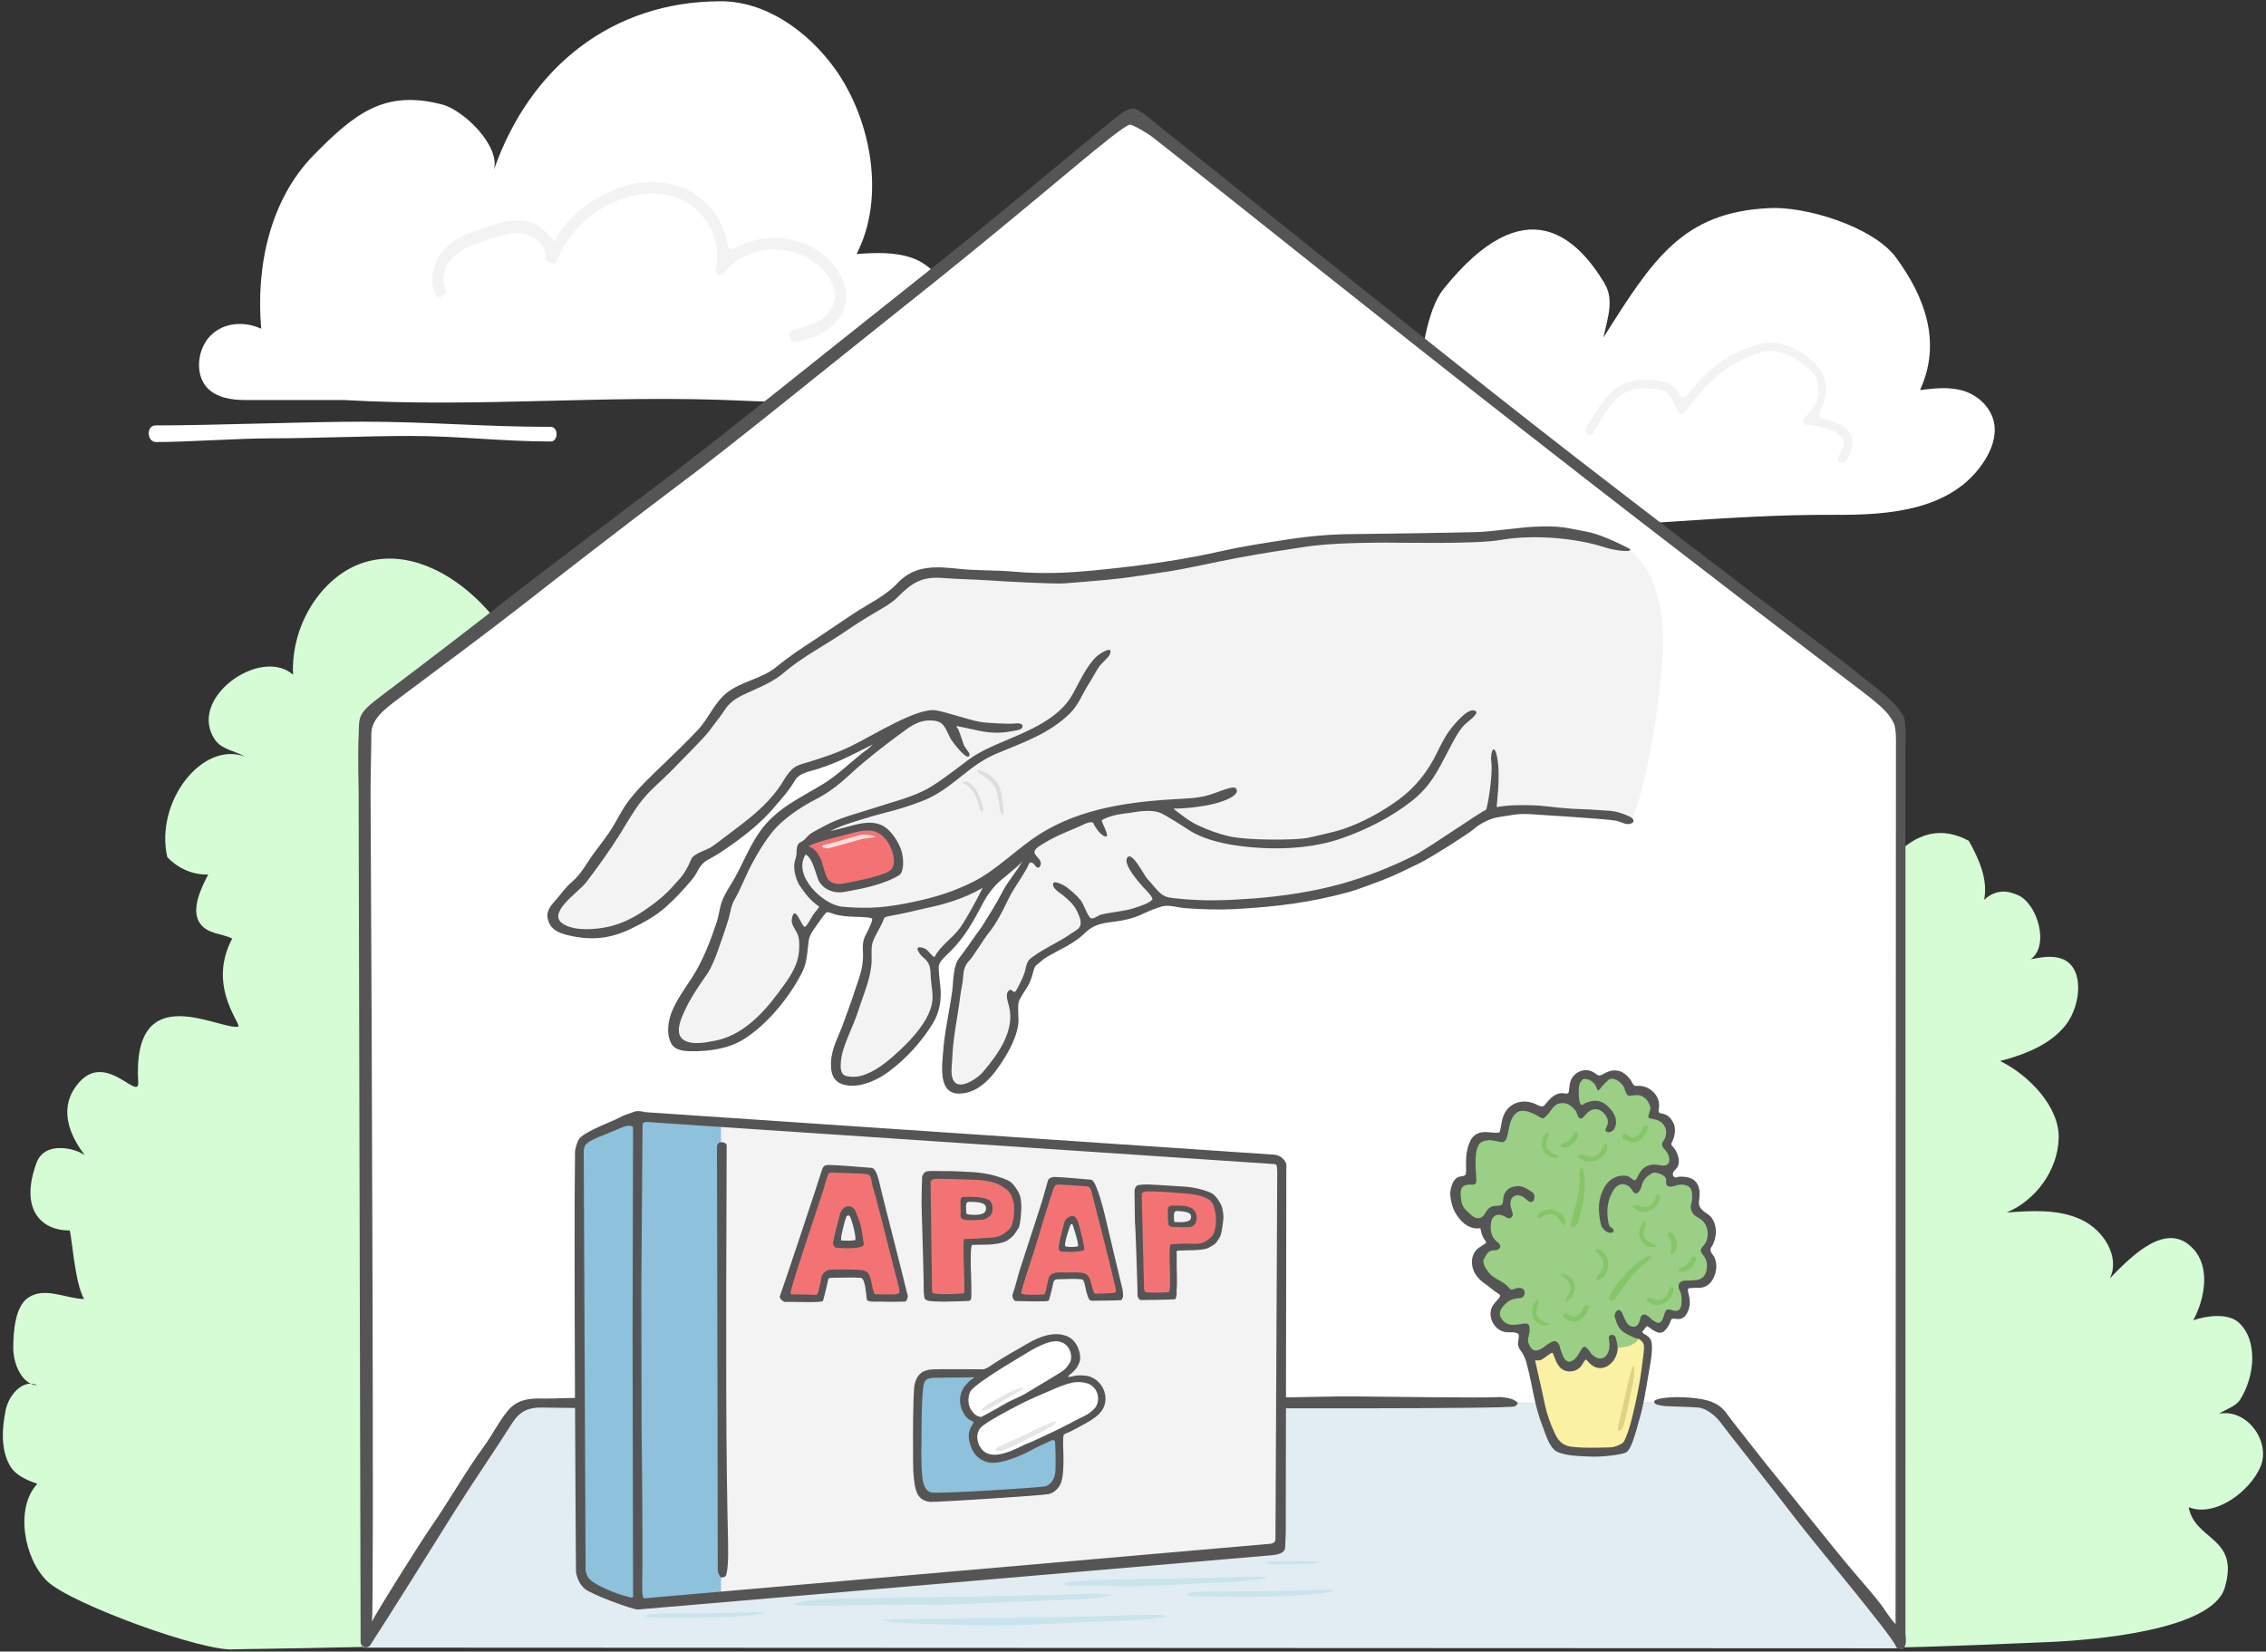 <svg xmlns="http://www.w3.org/2000/svg" viewBox="0 0 572 417">
  <rect x="0" y="0" width="572" height="417" fill="#333333" stroke="none"/>
  <g fill="none" fill-rule="evenodd">
    <path fill="#FFF" d="M405 71.48c-6.64-10.93-19.67-24.76-40.72 1.63-7.9 9.9-6.63 45-9.2 47.8-2.55 2.8-3 8.14-.34 10.93 2.1 2.2 5.12 2.32 7.9 2.32l19.78-.8c27.68.1 52.92-3.5 80.6-3.38 13.85.1 30.02-1.05 38.04-13.84 1.5-2.44 2.68-5.35 2.44-8.37-.35-4.3-3.72-7.67-7.44-8.95-3.72-1.27-7.56-.8-11.4-.34 5.47-11.86 1.4-23.37-6.16-33.6-5.94-7.8-23.03-12.9-32-12.33-21.62 1.05-29.18 12.67-41.75 32.67 1.05-5 2.8-9.53.24-13.72"/>
    <path fill="#D6FCD6" d="M1.4 356.26c-.92 4.42-1.18 9.46.93 13.48 1.45 2.77 4.42 3.96 7.1 4.9-5.7 6.03-3.4 18.97 2.55 24.64 6.02 5.72 39.74 17.96 47.2 17.14 55.75-.9 46.15-.9 77.95-3.66 1.63-.46 3.5-.8 4.77-2.44 1.63-2.1 1.86-24.4 2.1-27.44 1.4-53.25 2.8-106.5 4.18-160 .23-6.74.23-13.6-.93-20.22-1.16-6.63-3.72-12.56-6.28-18.5-5.23-11.62-11.05-23.13-19.3-31.62-8.15-8.37-18.97-13.6-29.2-10.7-10.24 2.8-19.08 14.9-18.5 28.5-8.25-7.22-26.92 6.1-19.65 16.5 1.67 2.4 5.12 2.8 7.56 4.2-10.82-4.08-22.8 11.38-19.66 25.34 2.8 3.02 6.63 4.53 10.35 4.42-1.74 3.25-4.3 8.6-2.32 11.97 1.86 3.14 5.58 2.8 8.37 4.2-6.05 11.38 1.4 20.34 1.63 22.2-4.42 1.27-26.98-12.9-25.36 14.07.23 4.88-7.8-7.33-14.55-.35-8.6 8.94 2.22 19.75.94 18.7-2.22-1.62-10.02-3.7-12.1 2.1-4.2 11.5 1.04 16.98 8.36 16.98.47 0 1.28 13.6 3.73 17.32-4.78-.12-10.13-3.26-14.32-.23-3.02 2.2-3.6 8.02-3.6 12.56 0 3.78 1.78 7.8 4.4 9.03.55 0 1.1.12 1.64.38-.57 0-1.12-.14-1.64-.38-2.8-.02-5.6 3.1-6.38 6.9M497 212.3c-7.1-3.85-13.38-1.87-18.85 3.94-5.47 5.82-12.8-5.34-15 2.2-16.52 57.34-28.62 136.64-18.38 195.24 20 2.8 22.23 3.05 72.2.92 11.8-.5 41.2-3 44.58-13.6 3.95-13.02-7.45-11.86-9.08-20.46 6.63 2.67 15.47-3.95 18.15-10.23 2.67-6.4-3.5-14.76-10.47-13.36 1.74-1.17 4.24-1.83 5.35-3.6 3.73-5.98 4.48-15-.4-19.44-2.67-2.44-8.1-1.73-11.46-.57 3.14-5.8 4.18-13.6 0-18.02-6.52-7.08-15 1.17-21.06 7.45 2.68-5.46-1.63-12.32-7.32-14.88-5.82-2.68-12.45-2.2-18.73-1.75 7.44-3.13 12.9-10.7 13.14-18.72.24-7.9-7.44-15.93-14.77-19.53 6.28-1.63 12.8-4.2 16.63-9.2 3.84-5 4.78-14.85-1.4-16.73-2.44-.75-5-.23-7.55.23 4.77-3.25 1.88-13.86-3.14-16.16-2.86-1.3-5.7-1.47-8.6 1.17 1.04-5.1-1.3-10.35-3.85-14.88"/>
    <path fill="#FFF" d="M68.03 110.67c11.4 0 24.2-.6 35.6-.6 11.98 0 23.37 1.4 35.37 1.4 2 0 2-3.7 0-3.7-17 0-30.72-1.3-47.23-1.3-14.9 0-37.7.94-52.7.94-2.2.24-1.98 4.2.35 4.2 7.9 0 20.7-.93 28.6-.93M53.26 84.62c-3.38 3.26-4.2 9.7-1.05 13.2 2.45 2.66 6.3 3.18 9.78 3.18h24.78c34.66 2 66.4-1.45 100.95.18 17.34.82 37.47.27 48.17-14.85 2.1-2.9 3.6-6.38 3.37-9.98-.23-5.23-4.42-9.53-8.84-11.16-4.53-1.63-9.42-1.4-14.2-1.05 7.34-14.18 3.73-33.83-5.34-46.62-6.98-9.77-17.8-17.33-29.2-17.2-27.1.1-47.9 16.5-57 42.55 1.64-6.05-7.66-15.12-13.13-16.5-14.42-3.73-21.87 2.08-32.57 13C68.26 50.45 64.54 67.07 65.94 83c-4.2-1.96-9.43-1.62-12.68 1.64"/>
    <path fill="#F4F3F3" d="M133.84 56.13c-4.07-1.16-8.25.24-11.62 1.4-3.26 1.05-7.4 2.44-10.18 5.58-2.46 2.78-3.87 7.55-2.07 11.2.37.74 1.33.93 1.94.35l.28-.26c.4-.4.47-1 .22-1.5-1.12-2.27-.2-5.62 1.56-7.58 2.33-2.56 5.82-3.72 8.96-4.77 3.14-1.04 6.75-2.32 10-1.4 1.75.47 3.37 1.75 4.2 3.38.35.63.7 1.53.64 2.5-.04.54.3 1.04.82 1.22l.5.18c.63.2 1.32-.1 1.55-.7 2.05-5.38 6.28-10.27 11.83-13.43 6.52-3.72 13.84-4.54 19.43-1.98 6.27 2.8 10.22 10.35 8.94 16.63l-.2.93c-.25 1.24 1.3 2 2.14 1.05l.5-.6c3.15-3.7 8.03-5.57 13.15-5.34 5.23.34 9.77 2.78 12.56 6.74 1.15 1.63 1.73 3.14 1.85 4.53.12 2.33-1.28 4.9-3.72 6.5-2 1.32-4.46 1.93-6.9 2.53-.63.15-1.03.78-.9 1.42l.12.66c.13.68.8 1.1 1.47.96 2.57-.54 5.32-1.28 7.72-2.88 2.56-1.75 5.23-5.12 5-9.3-.23-1.98-.93-4.07-2.44-6.17-3.26-4.66-8.6-7.56-14.66-7.9-4.03-.2-7.82.76-11 2.62-.78.44-1.73-.02-1.86-.9-.9-6.02-4.98-11.66-10.75-14.17-6.5-2.8-14.43-2.1-21.64 2.1-5 2.78-9.3 6.85-11.3 11.38v-.1c-2-2.34-3.7-4.2-6.16-4.9"/>
    <path fill="#FFF" d="M93.88 415.84l386.4.12.68-.35-.1-228.7s-.25-3.14-.94-4.65c-1.17-2.56-1.75-2.44-7.45-6.75-21.05-16.04-70.37-53.83-86.77-66.74-22.68-17.67-89.67-71.86-89.67-71.86s-8.26-6.63-9.2-6.63c-1.16 0-1.85-.58-4.3 1.4-8.37 6.86-29.2 23.72-52.57 42.2-21.98 17.33-45.6 36.75-58.74 46.75-8.5 6.4-32.33 24.42-40.36 30.7-7.32 5.7-21.98 17.1-32.8 25.23-6.28 4.77-5.23 4.42-6.05 9.18-.1 3.38.13 13.73.13 13.73L92 415.96l1.88-.12z"/>
    <path fill="#E1EDF3" d="M428.48 353.9l-297.18.83-14.77 22.1L91.63 416l388.5.17-45.25-58.07"/>
    <path fill="#555" d="M481 186.83s.2-4.42-.5-5.93c-1.27-2.56-3.94-5.07-9.63-9.37-7.24-6-17.73-13.58-28.98-22.16-20.72-15.8-43.97-33.68-54.6-42.04-22.68-17.67-98.17-78.3-98.17-78.3s-2.1-1.62-3.02-1.62c-1.15 0-2.2.48-4.64 2.46-8.38 6.74-29.2 24.4-52.57 42.9-22 17.44-46.2 36.98-59.33 46.97-8.5 6.4-32.1 24.2-40.13 30.47-7.33 5.8-22.33 17.32-33.15 25.46-6.4 4.77-5.52 5.4-5.75 10.18-.23 3.37 0 14.47 0 14.47l.5 214.3c0 .6.48 1.17 1.06 1.3.47.1 1.17-.13 1.4-.6 3.14-4.76 18.6-29.4 20.82-33.02 4.9-7.8 10.12-15.34 15-23.02 1.75-2.8 3.96-3.9 7.1-3.9 5.35 0 27.45.64 33.15-.36h.12c10.8 0 58.26-.02 61.87.1 7.32.1 14.65.5 22.1.28 4.65-.12 8.95.14 13.72.37 1.73.12 6.5.13 8.25.24 4.2.34 22.8-.58 30.94-.47 2.3 0 74.9.24 75.82-.46.82-.58 1.05-.8.12-1.4-.93-.7-3.6-1.04-4.54-.92-3.37.23-29.18-.12-36.92-.2-3.95-.06-19.84.45-36.35.45h-.12c-1.97 1-14.65.57-19.53.46-5.24-.12-10.7.46-15.82.23-8.14-.48-16.17-.3-24.3-.54-5.48 0-33.27-.2-41.65.14-6.5.24-24.2-.1-26.52-.22-3.84-.23-20.94 0-25.47-.1-5.22-.24-10.46.23-15.58.12-3.25 0-5.83.88-7.7 3.32-2.1 2.56-3.8 6-5.78 8.68-4.9 6.74-8.64 13.55-13.4 20.4-3.5 5.13-14.1 22.03-14.9 23.9l-.04.17c-.03 0-.02-.05.03-.17.5-5.2 0-141.2-.37-209.74 0-4.18.2-10.82.2-14.43.1-3.5 2.7-5.77 7.1-9.02 8.4-6.27 23.3-17.36 30.86-23.3 8.15-6.4 25.7-20.02 39.77-30.6 13.13-9.77 35.27-27.87 56.9-45.08 24.54-19.42 44.08-36.32 50.94-41.67 1.28-1.04 5.22-4.1 5.92-4.1.8 0 5 2.52 5.92 3.33 21.17 16.63 57.2 45.66 94.32 74.6 19.94 15.6 39.45 30.64 55.45 42.92 12.18 9.34 22.32 17.07 29.06 22.2 5.6 4.3 6.75 5.58 8.03 8.02.7 1.28.58 5.24.58 5.24l-.1 227.3c0 .36.1.7.35.94.34.24.92.58 1.4.47.34-.12.5-.58.6-.82.47-.8.15-3.02.15-3.37V186.83z"/>
    <path fill="#F4F3F3" d="M321.82 390.07c.35-.1.47-.34.6-.7l.8-94.18c-.12-.7-.7-1.63-1.4-1.87l-159.93-12.1-.47 121.63c-.12.93.23 1.05 1.28 1.05l159.12-13.83z"/>
    <path fill="#F37374" d="M211.1 311.94c.34-2.1.8-3.14 1.16-4.54.1-.7.46-1.28 1.04-1.63.7-.46 1.4-.34 1.87.24.23.24.34.6.46.94.23.7.47 1.4.7 2.2.23 1.3.58 2.57.93 3.96 0 .12.1.23.1.35.25.93-.33 1.05-1.73.93-1.4.12-2.67.12-4.2-.12-.22 0-.34-.23-.45-.46-.23-.58-.12-1.28.1-1.86m-4.3 16.04c.24-.46.13-1.16.24-1.62.24-1.17.6-2.2.93-3.38.12-.46 1.28-.8 1.86-.8 1.88.1 4.2-.13 5.95-.13 1.62.24 2.67.7 3.02 3.03.12 1.04.35 1.97.7 2.67.23.47 1.86.35 2.56.35 1.63.12 3.72-.12 5.58-.12.48 0 .7-.7.83-1.16.1-.23 0-.8-.12-1.05-.22-1.04-.46-2.1-.8-3.25-.47-2.1-5.24-20.93-5.7-22.56-.47-1.86-1.05-4.65-2.45-4.53-1.4-.12-8.5-.7-10.35-.7-.8 0-1.28.35-1.5.93-.36 1.28-9.28 28.98-10.1 30.96-.22.58.1 1.36.78 1.36 1.86-.1 8.26.58 8.6 0M243.9 307.75c-1.05-.12-1.05-.46-1.05-1.16.1-.36-.12-2.7 0-3.38.1-.35.23-.7.7-.58 1.86 0 4.18-.12 5.7.7.46.1 1.04.7.92 2.55-.1 1.5-2.32 1.73-2.44 1.73-1.28 0-2.44.24-3.84.12m1.4 6.16c1.4-.22 7.78 0 9.4-1.03 1.64-1.05 1.4-1.63 2.45-3.37.12-.7.58-3.84.58-4.66-.1-1.5-.7-2.9-1.4-4.18-.7-1.16-1.04-1.98-2.32-2.56-2.55-1.05-4.64-1.5-7.55-1.63-1.63-.1-7.1-.35-8.26-.46-1.05-.1-3.13-.22-3.82-.1-.7.1-1.38 1.74-1.38 2.2v8.37s.68 17.8.8 17.8c-.12 1.04-.07 1.85-.07 2.78 0 .7.25.93.95 1.17 1.16.46 7.92 0 9.43.1.36 0 .98-1.03.86-2.54.35-3.37-.6-11.87.33-11.87M267.85 313.57c.35-1.86.7-2.8 1.05-4.2.12-.7.47-1.04 1.05-1.4.58-.45.74-.35 1.2.1.23.24.26.43.37.78.23.7.6 1.3.83 2.12.35 1.16.08 2.3.43 3.6 0 .1.57.22.57.22-.23.92-.26 1.1-1.42.97-1.28 0-2.45 0-3.73-.1-.23 0-.35-.24-.46-.48-.35-.47-.12-1.17.1-1.63m-3.7 14.64c.1-.45.34-1.38.45-1.73.23-1.05.46-1.98.8-3.03.13-.46.94-.7 1.52-.7 1.63 0 3.73-.1 5.35-.1 1.4.23 1.4.23 1.98 2.55.23.92.35 1.4.47 2.1.23.68.58.92 1.4.8.57-.12 4.64-.12 6.27-.12.46 0 .57-.58.57-1.05 0-.1-.23-.93-.35-1.16l-.7-2.8c-.46-1.85-3.95-14.18-4.18-15.7-.23-1.38-.58-2.9-.93-4.4-.1-.7-.8-4.42-1.97-4.42-1.28-.12-7.1-.58-8.72-.58-.7 0-1.15.35-1.27.93l-1.4 4.65c-1.04 3.6-4.76 14.65-5.35 15.8-.7 1.87-1.62 6.3-2.2 8.15-.24.47.34.93.8.93 1.87 0 7.22.23 7.45-.12M296.24 309.02c-.93-.12-1.05-.46-1.05-1.05 0-.34-.12-2.44 0-3.14 0-.23 3.95-.46 5.23.24.34.35 1.27.8 1.04 2.44-.1 1.3-1.74 1.64-1.86 1.64-1.04 0-2.2.1-3.36-.12m.7 6.16c1.16-.23 7.2-.1 8.6-1.04 1.4-.93 1.4-1.4 2.33-2.9.35-.6.7-3.38.58-4.2-.35-1.16-.46-2.32-1.16-3.37-.6-.93-1.4-2.1-2.45-2.44-2.2-.93-4.2-1.28-6.63-1.4-1.4-.1-6.17-.46-7.1-.46-.93 0-2.56-.12-3.26-.12-.58.12-1.4 1.4-1.28 1.75l.35 7.67s.47 15.47.58 15.47c-.1.93-.1 1.62-.1 2.44 0 .58.35 1.16.93 1.4 1.5 0 6.63.1 7.9-.12.36 0 .7-.7.47-2.1.24-2.9-.1-5.8 0-8.83 0-.47-.23-1.63.24-1.75"/>
    <path fill="#8EC1DB" d="M149.22 400.2l11.27 5 21.5-2.34V282.4l-21.86-.58-13.62 7.1.2 108.83.72 1.63M244.94 349.5c1.84-1.43 3.64-2.06 4.3-2.56-1.16-.12-4.53-.12-6.04 0-.93 0-7.68.46-8.26.46-1.17.12-2.2.12-2.56 1.28-.82 1.86-1.05 15.58-1.05 16.16-.1 1.63.35 6.28.47 7.56.1 1.86 1.28 4.77 3.25 5 2.56.35 26.06-1.4 28.38-1.74 1.28-.24 2.43-1.4 2.66-2.33.34-1.05.9-3.02.9-4.07v-6.28c0-.58-1.26.24-1.84.47-1.4.7-2.9 1.28-4.4 2.1-.6.34-1.3.57-1.87.8-3.26 1.05-5.24 2.45-8.6 2.33-1.4-.12-3.38-.8-4.43-3.5-.58-1.5-.93-3.24-.35-4.4.35-.7 1.32-1.35 1.32-1.35s-.15-.28-.85-.87c-.6-.46-1.18-.93-1.64-1.4-1.05-1.04-1.63-2.43-1.4-3.83.12-1.4 1.05-2.67 1.98-3.84"/>
    <path fill="#555" d="M151.03 287.12c2.44-.93 4.26-1.8 6.7-2.74 1.33-.4 2.2 0 2.07.47l-.12 51.85.12 66.16c0 .47-.1.66-1.25.3-3.26-.8-6.98-2.43-9.2-3.95-.23-.45-.83-.17-1.53-2.5l-.47-105.7c0-1.74.3-2.48 3.68-3.88zm11.16-3c0-.5.4-.88.9-.85l158.72 10.65c.7.1.5 1.2.6 1.88l-.45 92.9c-.08.92-.87.96-1.22 1.07L162.6 403.55c-.63.08-.5-3.87-.47-5.45.17-9.62-.18-38.54-.18-38.54l-.06-34.72.3-40.7zm-14.6 117c1.28 1.28 12.2 5.37 13.5 5.25 0 0 120.23-10.25 159.96-13.7 1.75-.16 3.22-.62 3.35-1.83 0-.93.16-2.92.16-3.96l.15-92.9c-.34-1.28-1.64-2.33-3.04-2.44L162.84 280.8c-.7-.23-2-.38-2.6-.15-1.62.58-2.67.86-4.18 1.67-.93.58-8.15 3.2-9.75 5.08-.7.82-1.15 3.03-1.16 3.26-.34 24.18.24 106.27.24 106.27.46 2.33 1.3 3.37 2.22 4.2z"/>
    <path fill="#555" d="M266.1 372.98c-.34.93-1.15 2.1-2.43 2.33-2.45.36-25.94 1.87-28.5 1.52-1.98-.35-2.33-3.02-2.44-4.88-.12-1.17-.23-5.82-.12-7.45 0-.7-.1-13.5.7-15.35.36-1.17 1.4-1.17 2.57-1.28.58 0 6-.1 6.92-.08 1.78.04 2.08-.14 3.24-.02-1.16.8-.97.48-2.23 1.88-1.03 1.16-1.53 2.68-1.47 4.17.06 1.55.93 3.56 2.1 4.45.64.48.97.44 1.3.8.12.16-.67 1.13-.9 1.83-.6 1.7-.2 3.14.37 4.66 1.05 2.67 3.44 3.63 4.84 3.75 3.9.35 10.37-3.18 10.95-3.53 1.5-.8 3.02-1.4 4.4-2.1.6-.22.94 0 .94.6.12 1.85.12 3.6.12 5.46 0 1.04 0 2.2-.35 3.25m4.42-26.3c1.06-.93 1.5-1.56 1.94-2.7.68-1.7-.46-5.74-3.28-6.68-3.18-1.17-6.67.1-9.6 1.8-3.07 1.78-6.55 3.7-9.37 5.6-.34.34-1.7 1.02-2.04 1.02-1.3 0-10.7-.08-12.57 0-2.86.12-4.17 1.33-4.76 3.92-.47 2.46-.47 21.75-.24 22.8.35 3.77.78 6.4 4.2 6.75 1.63.1 27.56-1.55 29.8-1.95 1.53-.28 2.8-1.62 3.27-3.03.58-1.77.55-4.17.57-5.94.02-1.75-.18-3.67-.06-5.3.12-.6-.08-.7.63-1.04 1.18-.47 2.32-1.07 3.38-1.66 1.18-.7 2.54-1.3 3.6-2.1 2.23-1.5 3.43-3.5 2.96-6.08-.36-2-1.8-3.8-3.8-4.52-.88-.33-2.53-.38-3.6-.26-3.07.74-1.84.08-1.02-.63"/>
    <path fill="#FFF" d="M258.43 364.84c2.45-.93 4.66-2.1 6.98-3.14 3.04-1.4 5.64-2.9 8.74-4.4.66-.34 1.28-.83 1.74-1.3 2.2-1.74 1.63-6.04-1.86-6.85-1.05-.24-1.98-.24-3.02-.12-1.87.35-3.5 1.05-5.12 1.74-3.03 1.28-6.05 2.56-8.96 4.07-2.2 1.17-8.07 4.2-9.36 5.6-1.3 1.42-.87 3.24-.53 4.17 2.1 4.78 7.56 2.1 11.4.24"/>
    <path fill="#555" d="M199.77 325.44c.72-3 6.38-19.94 7.6-23.58.46-1.28 1.13-3.87 1.6-5.14.23-.7.46-.67 1.15-.67.93 0 8.12.27 8.58.38 1.4 0 1.25 2.1 1.6 3.15.7 1.98 4.9 18.9 5.48 21.12.23.8 1.13 4.15 1.25 5.07.12.82-.34.93-1.16 1.05-1.82-.02-3.1.05-4.97-.06-.34-.12-.68-1.82-.8-2.4-.35-1.86-.65-3.54-2.62-3.66-1.52-.23-7.48-.23-8.06-.1-1.28.22-2.05 1.22-2.16 2.5-.12.8-.35 1.63-.6 2.56-.1.46-.22 1.28-.68 1.28-2.1-.1-3.77-.13-6.1-.13-.58 0-.16-1.18-.1-1.36m7.98 2.97c.12-.34.97-3.72 1.2-4.9.12-.7.2-.9.92-.9 1.88 0 5.5-.13 7.37 0 1.3.1 1.36 4.76 1.6 5.58.1.6 2.8.43 3.62.43 1.87.13 4 0 5.87 0 .58 0 .7-.8.82-1.28 0-.24-.12-.82-.24-1.06-.23-1.05-.58-2.23-.82-3.28-.47-2.12-5.52-21.72-5.87-23.36-.47-2-1.06-4.93-2.46-4.8-1.4-.13-8.8-.72-10.7-.72-.8 0-1.28.35-1.52 1.06-.35 1.3-9.86 29.93-10.68 32.04-.24.47.7 1.5 1.4 1.5 1.9-.12 9.26.3 9.5-.3M180.98 289.64c.1 25.7.2 106.7.2 106.7 0 .57.3 1.35.76 1.92.12.12 1.04-.1 1.16-.23.7-.82.76-5.42.68-8.8-.54-22.86-.56-45.7-.35-100.07 0-.82-2.46-1.42-2.45.48M236.22 297.64c3.02 0 6.98.13 9.77.23 3.03.1 5.57.58 7.43 1.98 1.63.93 1.98 2.1 2.44 3.72.35 1.5.12 5.7-1.04 6.74-1.86 1.75-2.8 2.1-5.24 2.22-2.8.12-3.77.3-6.12.3-.7-.02.36 13.7-.18 13.73-1.64.1-5.05.36-7.38.03-.67-.1-.63-.46-.63-.92l-.36-27.33c.23-.58.58-.58 1.28-.7m-3.5 8.8c.1 2.32.47 17 .47 17 0 .92-.05 2.63.12 3.76 0 .7.23.93.93 1.17 1.18.47 8.6.18 10.24.1.76-.03.74-.6.76-2.12.06-3.45-.5-10 .1-12 1.4-.22 6.17.3 8.85-1.07 1.66-1.17 1.9-1.58 2.95-3.22.47-.7.7-4.34.7-5.17 0-1.4-.06-2.9-.9-4.2-.7-1.16-1.33-2.14-2.62-2.73-2.7-1.17-5.44-1.75-8.37-2-1.12-.03-5.16-.35-7.96-.28-1.06 0-2.92-.08-3.75.04-1.05 0-1.58 1.42-1.46 1.9 0 0-.2 5.35-.07 8.78"/>
    <path fill="#555" d="M213.65 307.17c0-.12.2-.24.44-.3.22-.05.37.18.48.3.6 1.16 1.72 5.8 1.28 5.93-.8.22-2.48.16-3.44.1-.53-.05 1-5.56 1.23-6.03m-2.7 7.82c1.76.23 7.4.44 7.1-.92 0-.12-.5-3.57-.86-4.97-.24-.92-1.32-3.64-1.55-3.87-.58-.7-1.7-.87-2.4-.4-.7.46-1.2 1.35-1.32 2.17-.34 1.62-1.83 6.5-1.6 7.2.12.23.4.8.63.8M244.82 303.45c3.38 0 4.2.58 4.08 1.86-.12 2-4.3 1.3-4.66 1.3-.35-.13-.35-.48-.35-.82-.12-1.87 0-2.45.92-2.33m-1.2 4.53c1.4.23 3-.04 4.4-.04.24 0 2.27-.54 2.5-2.16.24-1.98-.58-2.68-1.04-2.9-1.75-.83-4.3-.7-6.28-.7-.35 0-.6.22-.7.7-.12.8.1 3.36 0 3.6-.12.8.08 1.38 1.12 1.5M261.18 315.37c1.05-3.27 2.15-7.25 3.2-10.5.35-1.17 1.26-3.98 1.73-5.14.24-.58.56-.65 1.14-.65.8 0 6.88.37 7.35.5.92.22 1 1.75 1.28 2.7.56 2.02 4.73 18.46 5.13 20.45.14.7.43 1.64.55 2.34.1.7.48 1.34-.67 1.4-1.63 0-2.9.26-4.53.14-.23 0-.7-1.76-.82-2.22-.35-1.5-.8-2.9-2.44-3.02-1.4-.24-3.73 0-5.13-.12-.58 0-1.16 0-1.63.12-1.04.23-1.5.7-1.74 1.74-.35 1.63-.75 3.7-.98 3.7-1.83.16-5.68.2-5.8-.27-.15-.63 2.25-7.7 3.36-11.16m3.5 13.04c.25-.25 1.03-3.67 1.26-4.73.12-.47.5-.7 1.1-.7 1.76 0 3.5-.16 5.14-.05 1.4.12 1.3-.12 1.87 2.35.12.83.37 1.47.6 2.17.24.7.56 1.07 1.4.95.57 0 5.28-.04 6.72-.13.47 0 .6-.5.73-.98 0-.25-.03-1.4-.15-1.76-.24-.94-3.97-16.6-4.3-18.1-.34-1.5-2.33-9.58-3.62-9.58-1.3-.12-7.65-.7-9.3-.7-.6 0-1.48.34-1.6.93-.35 1.16-1.17 4.14-1.52 5.32-1.17 3.52-4.7 14.62-5.16 15.9-.7 1.9-1.5 5.52-2.22 7.4-.23.6.22 1.78.8 1.78 2 0 7.9.26 8.25-.1M295.65 314.15c-1.04 0 .35 11.97-.7 12.1-1.27.1-4.42.22-5.7 0-.23 0-.46-.48-.46-.94l-.6-23.83c.12-.58.7-.56 1.28-.68 2.44 0 5.56.18 8 .4 2.56.24 5.27.27 7.48 1.55 1.4.7 1.5 2.1 1.86 3.5.35 1.27.12 5-.93 5.92-1.52 1.5-2.45 1.98-4.9 1.86-2.32-.1-3.37 0-5.35.12m1.87 1.6c1.72-.13 6.36.1 7.67-.77 2.12-1.06 1.88-1.35 2.83-2.77.35-.58.83-4.07.83-4.78 0-1.3-.24-2.83-.95-3.9-.58-.94-1.3-2-2.47-2.48-2.36-.94-4.75-1.4-7.34-1.5-1.43-.06-6-.43-7.06-.43-.94-.1-2.63-.07-3.33.05-1.08-.03-1.34 1.18-1.3 1.78l.12 7.8c.12 0 .6 15.58.6 15.58 0 .84.04 1.5.04 2.46 0 .6.2 1.22.78 1.45 1.42 0 7.4-.07 8.7-.2.12 0 .5-.67.38-1.97.24-2.95-.04-5.6.04-8.9 0-.3 0-.84-.05-1.18 0-.18.34-.18.52-.2"/>
    <path fill="#555" d="M270.22 309.24c.04-.1.44-.32.54-.03.37 1.05 1.78 5.45 1.28 5.5-.8.1-1.9.24-3.02 0-.67-.13.82-4.5 1.2-5.46m-2.4 6.74c1.42.07 6 .33 5.9-.72 0-.1-.17-.9-.18-1-.18-1.32-1.12-4.9-1.35-5.6-.13-.34-.43-1-.66-1.24-.46-.6-1.24-.47-1.94 0-.58.34-.93 1.03-1.05 1.73-.4 1.5-1.57 5.72-1.24 6.3.13.24.3.52.52.53M297.17 305.77c2.9.12 3.6.6 3.48 1.63-.1 1.63-3.72 1.05-3.95 1.17-.35 0-.35-.47-.35-.7-.12-1.63.12-2.2.8-2.1m-1 4c1.18.08 2.76.14 4.03.04 1-.06 1.75-.65 1.87-2.05.12-1.74-.83-2.5-1.3-2.73-1.4-.82-3.3-.6-4.98-.64-.37 0-.8.25-.92.6-.12.7-.03 3.25 0 3.62.06.7.22 1.1 1.3 1.18M428.58 355.37c2.1.12 4.55 2.15 5.72 3.77.8 1.17 13.37 16.98 18.5 23.73 5.22 6.86 24.48 29.68 25.88 32.93.34.7.98.1 1.44-.6.7-1.3.7-2.92-.7-4.2-1.85-1.74-2.94-3.45-4.34-5.54-2.2-2.9-5.1-6.12-7.43-8.9-3.72-4.3-17.9-22.14-19.2-23.66-3.72-4.53-7.24-9.17-10.85-13.7-2.9-3.6-3.08-6.28-14.35-6.45-1.28 0-5.7.23-5.7 1.16 0 .83 1.74.94 2.44 1.06.22.12 5.56.18 8.58.4"/>
    <path fill="#FBF1A2" d="M410.18 366l2.83-12 2.95-14-2.36-2.5-22.34 2.1-5.7 1.87 2.44 11.95 4.98 12.58"/>
    <path fill="#9ACF85" d="M368.46 298.22c-1.5.8-1.5 2.1.6 7.67 1.73 4.87 5.34 1.15 5.8 3.25 4.47 8.36-5.23 6.86-1.63 11.97 1.4 2.33 8.08 3.75 6.1 7-5.47 8.96 3.9 5.56 4.37 7.42 2.68 11.4 5.7 2.56 8.14 4.77 2.8 2.68 3.34 6.02 5.08 4.16 3.96-4.18 5.74-.78 7.83-1.24.82-.24 1.05-2.56 2.8-2.8 2.55-.23 3.14-.46 3.6-.58 1.28-.46 1.86-.93 2.2-1.4.82-1.15-1.62-1.62 1.76-5.1 0 0 2.24 1.88 4.45 1.53 1.5-.24.6-3.54 4.57-3.66 3.26-.1.1-5.13.64-6.12 3.95-.7 5.47-2.56 6.16-3.96 1.28-2.9-.64-2.65-.17-5.67.8-4.65.87-5.72.52-6.07-5.46-5.47-3.02-6.28-4.18-10.23-.7-1.98-6.18 1.1-5.84-4.72.93-1.97-.1-4-1.15-5.5 1.9-3.64 1.1-5.07-.44-6.38-.72-.62-2.6-1.18-2.58-2 .35-4.3-2.8-6.17-5.23-5.94-1.4-.92-2.8-3-4.42-3.6-2.2-.7-1.86.94-4.3.7-1.87-.1-5.75-.76-5.86 1.22-.24 6.4-4.33 3.55-7.24 7.16-1.86 2.2-4.7-2.9-7.6-.47-2.33 4.32-2.6 7.7-7.9 7.12-2.8.58-4.32 6.5-3.04 10.8-.48 1.5-2.34.35-3.04.7"/>
    <path fill="#555" d="M371.33 299.1c1.28.13 1.44-.42 1.32-1.7 0-.93-.63-5.7.4-7.88.34-1.05 1.35-1.48 2.4-1.6.8-.23 2.72.34 3.54.46 1.85.23 1.6-3.66 2.5-5.6 1.28-2.9 3.26-2.76 6.05-1.37 2.1 1.06 1.7 1.53 3.32-.22.58-.7 1.47-2.28 2.5-2.5 1.64-.48 2.84-.04 4.24 1.6.24.1.7 1.58.8 1.7.82 1.05 1.36-.1 2.3-1.03 1.74-1.62 3.47-.87 4.52.52.7.93.97 1.97.16 3.37-.23.46-.12.85.34.97.58.24 1.54-.33 1.77-.8.46-.92.5-1.4.4-2.33-.13-1.04-.8-2-1.38-2.7-1.86-2.08-3.67-2.58-6.22-1.53-.47.12-.9.94-1.36.24-.47-.8-.66-4.56.04-5.5.7-.8.5-.85 1.54-.74 1.05.12 2.23 1.2 2.46 2.12.58 1.4.6.52 1.66-.53.35-.46.93-.93 1.4-1.4 1.27-1.04 3.9.9 4.14 2.6.8 1.87.65 1.38 2.63 1.27 2.4-.34 4 2.26 3.78 3.65-.7 2.3-.92 2.06 1.32 2.5 3.02.82 3.14 3.82 2.1 5.22-.6.8-.6 1.4.1 2.2.7.7 1.17 1.52 1.3 2.57 0 1.16-.6 1.74-1.87 1.62-1.4-.23-2.64-.46-3.96.22-2.1 1.1-2.2 3.5-2.9 3.5-.47 0-1.1-.73-1.58-.96-.82-.35-2.28-.25-3.1.1-1.85.7-2.92 2.12-3.62 3.98-1.05 2.56-.88 5.1-.3 7.88.24 1.04 1.26 2.14 2.3 2.26.47 0 .82 0 .93-.47.13-.34-.1-.58-.34-.7-.58-.23-.8-.7-.93-1.27-.58-3.03-.35-5.82 1.28-8.37.25-.35.48-.7.83-.93.96-.84 2.68-.78 3.72.8.7 1.1 1.3 1.4 2 .36.33-.47.55-1.25.67-1.72.47-1.4 1.4-2.15 2.7-2.85.45-.24 3.58.4 3.35 2-.18 1.27.58 1.74 1.86 1.4.82-.24 1.75-.6 2.68-.35 1.3.23 1.87.8 2 2.2 0 .82.1 1.52-.13 2.22-.58 1.97.23 3.14 1.86 3.95 1.4.8 2.1 2.1 2.2 3.6.13 1.17-.22 2.45-1.04 3.38-.82.8-.94 1.4-.12 2.32.8.93 1.16 2.2.93 3.6-.22 1.75-1.27 2.68-2.9 2.8-.8.1-1.63.1-2.44.1-1.5 0-2.2 1.06-1.5 2.45.57 1.17.57 2.33.45 3.6-.22 1.52-1.04 1.87-2.43 1.4-1.17-.35-1.4-.23-1.86.93-.1.47-.23.93-.46 1.4-.58 1.05-1.04 1.16-2.1.46-.46-.23-.88-.7-1.27-1.04-2-1.73-2.33.58-2.33.7-.23.8-.58 1.74-1.63 1.74-1.03 0-1.6-.7-2.08-1.63-.35-.7-.58-1.4-.93-2.1-.24-.22-.48-.57-.94-.46-.47.12-.95 1.23-.83 1.58.58 1.98 1.06 3.46 3.15 4.5.8.35 1.75 1.02 2.8 1.13.46.12 1.27.93 1.38 1.4.24 1.05-.05 2.5-.17 3.54-.47 4.3-1.3 9.2-2.92 15.7-.35 1.4-1.2 4.17-1.9 5.34-.35.7-2.54 1.46-3.36 1.46-.35 0-6.72.3-9.98-.17-2.32-.35-3.33-1.64-4.26-3.73-.93-1.98-1.82-4.5-2.3-6.7-.8-3.95-2.4-10.88-2.52-11.34 1.63-.12.96.37 3.8-1.7.82-.58.7.06 1.15 1 .36.92.47 1.3 1.17 2.24 1.17 1.5 3.5 1.66 5.02.38.8-.58.9-1.48 1.73-2.18.34.35 1.06 1.18 1.4 1.4 2.57 2 5.8-.08 6.5-3.33.24-1.06-.1-2.27-.34-3.32-.12-.58-.47-1.04-1.17-.93-.7.12-.7.7-.58 1.17.12.93.23 1.97-.12 2.9-.7 2.1-2.44 2.44-3.95 1.05-.47-.35-.82-.93-1.16-1.4-.82-1.04-1.28-.93-1.87.12-.34.57-.8 1.38-1.27 1.97-1.14 1.14-2.33 1.5-3.26-.47-.12-.46-.35-.93-.47-1.28-.23-.35-.26-1.28-.6-1.74-.7-1.16-1.5-.82-2.54-.12-.68.35-1.15.93-1.85 1.28-1.63.93-2.56.42-3.26-1.44-.36-.93.3-2.23.3-3.28 0-1.62-.4-1.87-2.03-1.52-.8.1-1.93.28-2.63.17-1.04-.12-1.82-.56-2.4-1.5-.7-1.03-.58-1.86.12-2.8 1.28-1.6 2.2-2.3 4.54-2.42 1.68-.1 1.68-3.26-1.05-2.44-1.5.46-1.13.45-2.06-.48-1.18-1.17-2.62-1.7-3.9-2.63-.7-.48-2.75-2.96-2.17-4.24.7-1.28 1.2-2.4 2.82-2.28.46 0 1.06-.18 1.3-.76.22-.6-.4-1.12-.88-1.47-1.5-1.28-1.63-3.02-1.4-4.77.24-1.74 1.63-2.44 3.26-1.63.58.24 1.16.93 1.86.35.57-.46.34-1.16.1-1.86-.1-.46-.34-.93-.34-1.4 0-.8.1-1.62.93-2.1.8-.45 1.62-.22 2.43.25.35.34.82.68 1.28 1.03.48.35 1.06.12 1.3-.35.22-.46.2-1.58-.25-1.8-.78-.6-2.33-1.68-3.6-1.68-2.33 0-3.8 1.15-3.93 3.6 0 .93-.3 1.35-1.35 1.35-1.16 0-1.8.13-2.63 1.06-.23.24-.68 1.15-.9 1.38-1.06 1.16-2.32.78-3.36-.26-1.86-1.75-2.1-1.86-2.44-4.42-.23-2.2.38-3.2 2.6-3.1m-2.72-2.05c-.83.12-1.58.86-1.93 1.67-.37.93-.7 2.1-.6 3.03.24 2.67 1 4.5 2.64 6.36 1.18 1.3 2.96 2.35 4.96 2 .23.94.22 1.75 1.16 3.03.46.7.32.77-.4 1.12-.22.23-.72.5-1.07.74-2.13 1.4-2.33 4.53-.93 6.74.6.93 1.32 1.62 2.26 2.32 1.05.7 1.58 1.18 2.63 2 1.3.92 1.82.85.77 2-.35.48-.68.75-1.03 1.2-2 2.57-.17 6.63 3 7.1 1.05.1 2.34-.12 3.05.34.7.47-.22 2.06.13 3.1.24 1.06 1 1.52 1.35 2.45.35.82.58 1.17.8 2.2 1.54 5.7 1.82 10.28 4.05 15.86.82 2.22 1.74 5.33 3.62 6.26 2.23 1.05 6 1.1 8.45 1.2 2.57.12 7.68-.38 8.97-1.08 1.3-.7 2.43-5.1 3.36-8.47.83-2.66 1.4-6.03 2.35-11.73.47-2.56 1-5.56.7-7.5-.15-.9-.7-1.45-1.4-1.92-.35-.23-.82-.23-.94-.93.7-.46.52-.86 1.23-1.32.47.34 1.46 1.05 1.93 1.28 1.76 1.05 2.8-.07 3.75-1.93.13-.24.13-.47.25-.7.1-.58.7-.57 1.4-.45 1.77.23 2.58-.83 3.17-2.46.35-1.16.34-2.3 0-3.6-.48-1.97-.4-1.67 1.6-1.8.58 0 1.14.06 1.6-.05 1.65-.25 2.64-1.45 3.22-2.84.7-1.75.7-3.33 0-4.95-.64-.9-1.48-1.7-.5-2.76 1.5-2.8 1.2-6.56-1.36-8.16-1.3-.82-2.2-1.77-1.98-3.05 0-.35.12-.8.12-1.28.23-2.9-1-4.7-3.8-4.93-.36 0-1.08-.12-1.55 0-.58.23-1.1.28-1.34-.4-.12-.6 0-.83.7-1.53 1.4-1.4.68-3.7-.26-5.1-.58-.92-1.17-.8-.7-1.73.82-1.5 1.1-3.9.16-5.2-.5-1-1.43-1.87-2.85-2.05-.9-.1-.7-.78-.57-1.7.24-2.8-2.22-5.16-5.03-5.27-1.06 0-1.25.3-2-1.25-1.87-2.8-4.34-3.4-7.15-1.66-.7.35-1.06.47-1.76-.12-2.7-2.1-6.05-.33-6.57 2.45-.13.58-.13 1.28-.25 1.86 0 .8-.6.73-1.3.6-2.1-.22-3.4 1.24-4.8 2.98-.7.83-1.6.02-2.66-.4-2.94-1.2-6.8-.24-7.97 3.72-.3 1.03-.53 3.17-.8 3.55-.2.26-2.07.02-3.24-.04-1.9-.12-3.53.64-4.24 2.5-.35.82-.58 1.5-.7 2.33-.35 1.5-.24 3.14-.24 4.77 0 1.4-.1 1.4-1.5 1.62"/>
    <path fill="#F4F3F3" d="M460.8 96.37c-.3-1.82-1.73-3.96-3.7-5.6-4.08-3.47-8.84-5-12.68-3.94-8.4 2.18-13.72 6.8-18.66 13.1-.45.6-1.36.52-1.72-.12-.9-1.57-2.1-2.96-3.82-3.32-11.4-2.67-15.12 3.72-18.84 9.88-.4.56-.74 1.18-1.1 1.8-.3.5-.14 1.12.34 1.42l.1.06c.5.3 1.15.16 1.45-.34.4-.63.76-1.26 1.07-1.9 3.5-6.04 6.63-11.15 16.4-8.83 1.75.35 2.9 3.14 3.84 5.12l.07.16c.33.74 1.35.85 1.82.2l.1-.14c5.34-7.32 10.7-12.67 19.53-15.1 4.07-.94 8.14 1.6 9.77 2.78 2.9 2.1 3.85 3.6 4.07 5.23.55 4.05-.47 5.7-3.26 8.6l-.1.1c-.65.7-.1 1.85.86 1.77h.1c1.65.02 5.46.9 7 1.82l.1.08c.9.68 1.58 1.25 1.8 2.05.36 1.28-.57 2.9-1.27 3.95 0 0-.26.94-.07 1.16.3.34.97.6 1.3.5.24-.05.75-.6.75-.6.7-1.3 1.98-3.5 1.4-5.7-.35-1.4-1.28-2.45-2.9-3.38-1-.54-2.77-1.15-4.54-1.56-.67-.16-1.02-.93-.67-1.54 1.2-2.08 1.92-4.83 1.47-7.7M377.9 203.8c3.47-.63 7.64-.55 10.72-.37 4.1.4 7.08.8 11.2.92 2.14.05 4.18.27 6.32.38 1.82.1 4.05 1.85 5.76 2.63 0 0 5.2-12.15 7.66-39.6 2-22.5-8.12-28.74-8.12-28.74-.74.32-3.95-.04-6.44-.85-7.5-2.44-18.28-3.2-26.05-1.83-6.57 1.16-25.68.6-31.84.7-5.53.06-11.93.23-17.48 1.02-6.08.9-11.28 1.72-17.33 2.83-6.35 1.15-11.8 2.6-19.06 3.65-4.78.7-8.97 1.42-13.78 1.85-3.18.28-7.56.66-10.74.9-2.56.2-15.17-.48-19.12-.75-3.75-.26-7.83-.3-11.57-.6-5.43-.46-7.93 1.36-11.47 4.9-1.52 1.52-4.13 2.96-6 4.06-2.4 1.42-4.78 2.92-7.07 4.5-5.17 3.5-10.86 6.4-15.6 10.46-4.36 3.72-10.2 4.86-13.16 7.38-1.6 1.35-1.84 2.33-3.1 3.88-1.1 1.4-2.42 3.4-3.64 4.72-2.9 3.15-5.88 6.07-8.84 9.14-2.36 2.36-4.9 4.4-7 7-2.06 2.55-3.77 5.6-5.5 8.38-2.76 4.47-5.93 8.84-8.78 12.57-1.85 2.42-10.13 7.74-5.53 10.43 3.02 1.77 8.2 1.33 11.47.58 3.08-.7 5.94-2.12 8.56-3.86 2.93-1.95 5.75-4.14 8.02-6.86 1.07-1.28 2.43-2.17 4.17-6.35.57-1.37 4.08-2.32 5.14-3.08 2.23-1.6 4.13-3.1 6.3-4.73 4.54-3.4 8.85-7 11.8-11.96.76-1.26 1.9-2.95 3.3-3.67 1-.52 2.22-.78 3.28-1.1 3.6-1.13 7.2-2.3 10.57-4 5.67-2.75 16.8-9.84 21.44-8.98 3.1.58 7.95 2.32 11.03 2.88 1.67.3 7.48.63 8.8.4.73-.04 2.3-.13 1.88 1.04-.25.72-2.36.86-3.04 1-2.93.57-5.78.32-8.66-.35-1.4-.33-2.87-.6-4.26-.9-1.16-.28-.43.1-.13.8.5 1.16.86 2.32 1.25 3.5.36 1.12 1.1 1.63 1.57 2.6 0 2.77-4.44-3.14-4.8-3.87-1.52-2.9-1.65-4.5-5.08-4.56-3.32-.06-5.5 1.84-8.04 3.7-3 2.2-5.94 4.52-8.82 6.9-4.54 3.78-6.4 6.44-12.66 9.64-3.28 1.68-7.64 4.67-10.02 7.5-2.16 2.57-3.95 5.58-5.52 8.5-1.68 3.12-2.7 6.13-4.48 9.2-.82 1.4-.97 3.37-1.48 4.92-.54 1.65-1.05 3.32-1.64 4.95-1.1 3-2.33 7.12-4.34 9.62-1.75 2.56-3.64 5.36-4.92 8.2-.85 1.85-2.77 5.72-.56 7.4 2.1 1.62 5.8.8 8.2.34 6.48-1.22 11.7-6.36 16.08-12.34 2.3-3.16 4.77-6.33 5.02-10.36.1-1.47.2-3.07-.45-4.42-.5-1.1-1.56-2.24-1.34-3.58.72-4.33 2.67 2.57 3.33 1.9.44-.02 1.67-2.45 1.97-2.88.67-1 1.03-1.17 1.6-2.14-2.36-1.72-3.12-2.74-4.95-5.33-.83-1.32-1.48-3.58-1.37-5.17.08-1.22.62-1.96.6-3.2 0-.68.04-2.06.87-2.47.76-.38 1.13-.7 1.67-1.32.5-.6 1.2-1.1 1.9-1.47 1.35-.72 2.7-1.5 4.08-2.15 3.56-1.68 7.75-2.7 11.5-3.94 4.76-1.58 9.63-2.63 13.94-5.26 3.26-2 6.25-4.4 9.32-6.7 2.88-2.13 6.07-3.46 9.35-4.86 6.02-2.57 13.54-5.6 16.94-11.62 1.8-3.2 3.45-7.1 6.14-9.7.55-.5 4.43-3.15 3.3-.42 0 .42-2.24 2.4-2.66 3-.84 1.26-1.9 3.32-2.74 4.58-1.68 2.68-2.5 5.2-4.8 7.42-5.32 5.12-11.85 7.25-18.55 10.1-6.55 2.77-10.26 7.9-16.64 11.03-2.4 1.18-6.47 2.5-9.04 3.2-2.8.78-5 1.28-7.77 2.17-3.23 1.03-4.92 1.37-8.43 3.1 2.25-.55 1.64-.42 3.62-.93 3.13-.82 6.38-2 9.48-.58 2.1.97 4.34 4.22 5.02 6.8.48 1.8.57 4.97-.68 5.77-3.67 2.32-9.6 3.5-14.1 4.25-2.6.42-5.35-.82-6.36-3.2-.65-1.6-1.4-5.4-3.14-6.27-3.37 5.23 4.24 12.6 9.16 13.16 2.7.3 6.6.38 9.3.16 3.07-.26 5.82-.74 8.83-1.37 5.48-1.16 10.4-2.68 15.4-5.26 5.52-2.85 10.9-8.3 16.1-11.65 10.9-6.98 23.85-8.5 36.57-9.14 3.23-.16 5.45-.43 8.46-1.6.76-.3 3.98-1.54 4.6-1.16.52.33.58.93.3 1.35-1.25 1.82-6.1 2.9-8.16 3.24-2.54.43-5.22.7-7.7.7 2.62 2.05 4.1 3.2 6.28 4.23 2.48 1.16 5.04 2.1 7.7 2.72 4.65 1.1 17.44 1.04 20.25.36 2.36-.57 6.58-1.43 8.87-2.24 4.62-1.64 9.22-4.04 13.77-7.35 4.14-3 7.47-7.2 9.67-11.82 1.2-2.46 2.32-4.7 4.1-6.8.8-.93 4.16-4.98 5.75-3.65.8.67-2.64 3.08-3.06 3.55-1.56 1.73-2.78 4.23-3.87 6.28-2.57 4.85-4.34 8.9-9.25 12.8-5.2 4.1-11.62 7.34-17.83 9.47-6.38 2.2-13.48 2.77-20.22 2.4-5.83-.32-13.53-1.36-18.5-4.68-1.28-.85-5.87-3.77-7.1-4.23-2.32-.85-5.38-.3-7.76.1-2.25.2-4.9.64-6.84 1.78-.37.22 2.1 4.14 1.02 4.14-1.22 0-2.86-2.5-3.25-3.48-.74-.45-2.38.43-3.2.8-2.92 1.33-6.17 2.5-8.88 4.18-.7.45-3.2 1.62-2.66 2.8.4.88 2.05 1.75 1.36 3.15-.55 1.1-1.43-.3-1.63-.6-1.3-.8-1.12.14-1.86 1.4-1.6 2.78-3.3 4.95-4.7 7.88-1.27 2.7-3 6.03-4.9 8.34-1.08 1.3-3.9 5.93-4.74 6.78-1.25 1.25-1.53 2.6-1.63 4.23-.1 1.57-.5 3.06-.7 4.6-.66 5.38-1.88 10.68-2.05 16.1-.06 1.72-.57 4.1.44 5.6 1.6 2.37 6.3-.95 7.45-2.5 3.8-4.43 7.95-10.22 6.48-16.35-.25-1.05-1.24-3.44.16-4.16.84-.44.92 1.63 1.98-.52.75-1.53 1.6-3.02 1.97-4.7.3-1.42.47-2.25 1.74-3.1 3.06-2.28 6.65-3.74 9.77-5.92 1-.74 2.42-1.17 2.45-2.62.02-1.16-.6-2.4-1.1-3.4-.73-1.4-2.1-2.62-3.33-3.63-.7-.6-2.37-1.53-2.54-2.56-.3-1.8 3.06.17 3.38.42 1.32 1.03 2.54 2.02 3.58 3.34.9 1.17 1.46 3.4 2.43 4.42.58.6 2.13-.65 2.65-.77 3.08-.77 6.1-.82 9.15-1.92 1.1-.4 3.26-1.02 3.93-2.02-.35-1.06-1.54-2.12-2.27-2.92-.92-1.04-5.56-6.14-4-7.7 1.26-1.26 4.1 4.6 4.94 5.5 1.1 1.1 2.24 2.73 3.43 3.73 1.2 1.02 2.64 1.07 4.14 1.24 6.47.73 12.96.48 19.47-.03 7.25-.57 14.86-1.7 21.86-3.65 6.45-1.8 12.55-4.2 18.53-7.2 3.2-1.6 16.67-11 18.03-11.5.38-.13 1.84-9 1.38-12.13-.32-2.27.72-5.25 1.5-1.07.95 5.1-.3 12.5-.1 12.47"/>
    <path fill="#F4F3F3" d="M233 239.3c1.36.38 1.73 1.66 2.9 2.36 1.45-2.92 4.6-4.78 6.5-7.45 1.48-2.1 4.3-7.24 5.64-10.02-4.9 2.86-9.93 4.2-14.4 5.14-1.8.38-3.67.9-5.48 1.26-1.1.32-4.5.7-4.9 1.14-.7 2.1-2.03 3.85-2.87 5.94-.55 1.43-.32 3.32-.35 4.8-.1 4.3-2.04 8.52-3.32 12.56-1.36 4.32-4.15 9.1-4.45 13.03-.12 1.45-.17 3.3 1.48 3.65 1.73.36 3.33.12 4.95-.53 3.22-1.28 6.1-3.78 8.6-6.14 3.1-2.94 6.83-6.97 7.88-11.24.57-2.32-.05-4.5-.2-6.82-.13-2.36.03-3.7-1.9-5.24-.83-.68-2.76-3.2-.08-2.44"/>
    <path fill="#F37374" d="M207.5 221c1.18 4.04 5.22 2.8 6.03 2.55.7-.34 1.36-.45 2.06-.57 2.67-.46 5.55-.9 8-2.17 3.13-1.6 2.27-3.04 1.8-5.37-.46-2.32-1.97-4.18-3.6-5.23-.82-.58-1.75-.93-2.8-.82-.7.12-1.4.12-2.1.24-3.36.46-6.73 1.4-10 2.44-.8.35-1.62.58-2.43.8-.7.25-.82.48-.35 1.18.7 1.16 1.4 2.32 1.86 3.6.47 1.16 1.05 2.2 1.5 3.37"/>
    <path fill="#555" d="M212.4 211.05c2.3-.58 5.1-1.58 7.46-1.32 3.1.33 5.12 3.63 5.6 6.23.4 2.02.36 3.65-2.16 4.57-3.4 1.24-6.5 1.77-10.27 2.54-1.48.3-3.36.13-4.18-1.3-.7-1.2-1.22-4-1.83-5.24-1.37-2.8-2.86-2.62-2.86-2.86.82-.8 7.04-2.33 8.23-2.62m10.85 20.67c.4-.44 3.8-.82 4.9-1.14 1.82-.36 3.7-.88 5.5-1.26 4.46-.93 9.48-2.28 14.4-5.14-1.34 2.78-4.17 7.93-5.66 10.03-1.9 2.68-5.05 4.54-6.5 7.46-1.17-.7-1.54-1.98-2.9-2.36-2.68-.76-.75 1.76.08 2.44 1.93 1.55 1.77 2.88 1.9 5.24.15 2.3.77 4.5.2 6.8-1.05 4.28-4.77 8.3-7.88 11.25-2.5 2.36-5.38 4.86-8.6 6.14-1.6.65-3.2.9-4.94.53-1.65-.34-1.6-2.2-1.48-3.65.3-3.93 3.1-8.7 4.45-13.03 1.28-4.04 3.23-8.26 3.32-12.56.03-1.48-.2-3.37.34-4.8.83-2.1 2.15-3.84 2.85-5.94m-75.37-8.8c2.85-3.72 6.02-8.1 8.8-12.56 1.7-2.77 3.42-5.83 5.47-8.37 2.1-2.63 4.65-4.66 7-7.02 2.97-3.07 5.96-6 8.85-9.14 1.22-1.33 2.52-3.3 3.66-4.72 1.24-1.55 1.5-2.53 3.08-3.88 2.97-2.52 8.8-3.66 13.15-7.38 4.74-4.05 10.43-6.95 15.6-10.47 2.3-1.58 4.65-3.08 7.06-4.5 1.87-1.1 4.48-2.53 6-4.05 3.54-3.54 6.04-5.36 11.46-4.9 3.75.3 7.83.34 11.58.6 3.95.27 16.56.96 19.12.76 3.18-.24 7.56-.62 10.74-.9 4.82-.43 9-1.16 13.78-1.85 7.25-1.05 12.7-2.5 19.05-3.66 6.04-1.12 11.24-1.93 17.32-2.84 5.55-.8 11.95-.96 17.5-1.03 6.15-.08 25.26.47 31.83-.7 7.77-1.36 18.54-.6 26.05 1.84 3.48 1.14 8.38 1.37 5.94.15-2.36-1.18-7.06-3.5-10.5-4.1-4.87-.88-6.26-1.53-12.96-1.23-3.54.15-11.03 1.26-14.58 1.36-5.68.16-25.5.47-30.5.5-5.9 0-11.54.47-17.35 1.37-5.47.85-11.26 1.7-16.67 2.94-8.47 1.92-17.66 3.3-26.3 4.26-9.33 1.03-17 1.75-26.38.9-4.2-.37-9.2-.22-13.4-.67-5.67-.6-11.02-1.1-15.4 3.28-3.28 3.62-7.6 5.46-11.6 8.15-3.1 2.1-6.2 4.18-9.3 6.24-3.46 2.26-6.82 4.48-10 7.1-3.75 3.04-8.85 3.6-12.54 6.56-3.08 2.48-4.53 6.4-7.22 9.3-2.83 3.03-5.86 5.9-8.85 8.8-2.9 2.8-5.83 5.53-8.33 8.7-1.6 2-2.73 4.26-4 6.46-1.5 2.56-3.36 4.87-5.13 7.25-1.75 2.37-3.2 5.26-5.48 7.16-1.38 1.16-2.52 2.7-3.68 4.1-1.24 1.45-2.83 2.9-2.5 4.97.5 2.94 2.73 3.85 5.38 4.47 5.7 1.34 10.5.84 15.75-1.72 3-1.45 6.05-3.1 8.54-5.3 2.5-2.2 4.57-4.43 6.86-7.17 1.68-2 1.48-3.64 4.34-5.13 2.36-1.22 5.3-3.33 7.43-4.9 3.4-2.52 6.83-5.5 9.48-8.8 1.76-2 3.2-3.66 4.57-5.94 1.05-2.1 3.96-2.44 5.94-3.1 5.26-1.7 8.94-3.7 13.83-6.16-1.2 1.2-1.67 1.38-3.02 2.46-3.1 2.5-6.07 5.4-9.48 7.5-5.8 3.53-11.77 6.14-15.87 11.82-2.65 3.67-4.37 8.1-6.57 12.05-1.02 1.85-2.32 3.6-3.08 5.58-.7 1.82-.85 3.85-1.48 5.7-1.56 4.64-3.4 9.43-6.03 13.57-2.08 3.27-5.15 7.2-5.9 11.08-.38 1.93-.4 3.83.47 5.63.9 1.9 3.34 2.04 5.15 2.07 4.56.06 9.5-.64 13.4-3.15 5.74-3.66 11.06-10.17 14.22-16.13 1.63-2.85 1.56-5.4 1.98-8.53.2-1.44.88-2.4 1.68-3.5.84-1.17 1.6-2.38 2.74-3.7.32-.38 1.95.48 3.1.67 2.4.4 3.88.38 5.05.42.9.04 3.33.1 3.45.5.18.6-1.33 3.54-1.6 4.04-1.33 2.43-.42 4.16-.78 6.7-.14 2.43-1.15 4.84-1.9 7.14-.9 2.84-2.02 5.8-3.03 8.6-1.24 3.46-2.98 6.18-3.08 9.95-.1 3.32 1.06 5.34 4.54 5.66 3.43.33 7.36-1.5 10.03-3.5 4.4-3.3 8.23-7.43 11.12-12.16 1.8-2.93 2.27-6.2 1.9-9.55-.18-1.52-.4-3.44-.4-4.96.4-1.54 1.74-2.48 2.83-3.58 3.8-3.8 5.8-7.46 8.56-12.7.85-1.62 2.06-3.16 3.33-4.48.92-.97 2.1-1.76 3.1-2.67.98-.9 2.88-2.22 3.5-3.44-1.52 3-3.87 5.38-5.36 8.37-1.47 2.92-3.44 5.9-5.16 8.7-2.1 2.8-3.44 4.96-5.6 7.76-1.63 2-1.45 6-1.8 8.47-.7 5.1-1.92 10.14-2.28 15.27-.25 3.46-1.3 10.5 4 10.5 5.42 0 9.08-5.07 11.58-9.12 1.58-2.56 3.47-6.37 3.44-9.45 0-1.58-.23-3.6.08-4.64.25-.85 1.37-2.44 2.3-3.96 1.3-2.2 1.32-4.66 2.12-5.25 1.2-.9 1.65-1.5 2.95-2.24 3-1.73 6.66-3.27 9.16-5.73 2.32-2.28 4.17-2.58 7.4-3 2.46-.3 4.7-.77 6.97-1.8 1.75-.8 3.24-1.5 5.1-2.03 2.02-.57 3.92.25 6 .4 4.15.3 8.53.45 12.53.23 10.24-.56 18.72-1.57 28.64-4.26 2.5-.7 6.05-2.08 8.46-2.98 3.36-1.27 6.2-2.75 9.44-4.3 2.75-1.32 12.65-7.6 13.9-8.74 1.3-1.22 4.04-2.6 5.83-2.88 3.98-.6 5.07-1.03 8.73-.78 3.35.23 17.4 1.07 21.1 1.6 1 .16 2.1.84 3.06.88 1.74 0 2.03-1.22.43-1.94-1.72-.78-3.4-1.34-5.2-1.43-2.15-.1-4.2-.33-6.33-.38-4.12-.1-7.1-.5-11.2-.92-3.08-.18-7.25-.26-10.72.37-.2.03 1.05-7.37.1-12.48-.78-4.17-1.82-1.2-1.5 1.07.47 3.1-1 11.98-1.37 12.12-1.36.5-14.83 9.9-18.04 11.5-6 3-12.1 5.4-18.54 7.2-7 1.94-14.6 3.08-21.85 3.65-6.5.5-13 .76-19.46.03-1.5-.16-2.93-.2-4.14-1.23-1.2-1-2.32-2.63-3.43-3.73-.83-.92-3.68-6.76-4.94-5.5-1.57 1.56 3.08 6.66 4 7.7.73.8 1.92 1.86 2.27 2.92-.67 1-2.84 1.62-3.93 2.02-3.04 1.1-6.07 1.15-9.15 1.9-.52.13-2.07 1.4-2.65.78-.97-1.03-1.52-3.25-2.43-4.42-1.04-1.32-2.26-2.3-3.58-3.35-.32-.26-3.68-2.23-3.38-.43.17 1.03 1.83 1.97 2.54 2.56 1.22 1 2.6 2.22 3.33 3.64.5 1 1.12 2.23 1.1 3.38-.03 1.46-1.45 1.9-2.44 2.63-3.1 2.18-6.7 3.64-9.76 5.93-1.27.85-1.43 1.68-1.75 3.1-.38 1.68-1.23 3.17-1.98 4.7-1.06 2.15-1.14.08-1.98.5-1.4.74-.4 3.13-.16 4.17 1.47 6.14-2.7 11.93-6.47 16.37-1.14 1.54-5.85 4.86-7.44 2.5-1-1.5-.5-3.9-.44-5.6.17-5.43 1.4-10.73 2.05-16.1.2-1.55.6-3.04.7-4.6.1-1.65.38-3 1.63-4.24.85-.85 3.66-5.5 4.73-6.78 1.9-2.3 3.64-5.65 4.9-8.34 1.4-2.93 3.12-5.1 4.7-7.87.75-1.26.58-2.2 1.86-1.4.2.3 1.07 1.7 1.62.6.7-1.4-.97-2.28-1.36-3.16-.53-1.18 1.95-2.35 2.67-2.8 2.7-1.68 5.95-2.85 8.86-4.17.82-.38 2.46-1.26 3.2-.8.4.96 2.03 3.47 3.25 3.47 1.08 0-1.4-3.92-1.02-4.14 1.95-1.14 4.6-1.57 6.84-1.8 2.38-.38 5.44-.94 7.76-.08 1.23.45 5.82 3.38 7.1 4.23 4.97 3.32 12.67 4.36 18.5 4.68 6.74.37 13.84-.2 20.22-2.4 6.2-2.13 12.63-5.37 17.83-9.48 4.9-3.88 6.68-7.94 9.25-12.8 1.1-2.04 2.3-4.54 3.86-6.27.4-.47 3.85-2.88 3.05-3.55-1.6-1.33-4.94 2.72-5.74 3.65-1.78 2.1-2.9 4.34-4.1 6.8-2.2 4.63-5.52 8.82-9.66 11.83-4.55 3.32-9.15 5.72-13.77 7.36-2.3.8-6.5 1.67-8.87 2.24-2.8.7-15.6.76-20.25-.35-2.66-.63-5.22-1.56-7.7-2.72-2.17-1.02-3.66-2.18-6.3-4.24 2.5 0 5.18-.27 7.72-.7 2.07-.33 6.9-1.4 8.15-3.23.3-.42.23-1.02-.3-1.35-.6-.38-3.83.87-4.6 1.16-3 1.17-5.22 1.44-8.45 1.6-12.72.65-25.68 2.16-36.56 9.14-5.2 3.34-10.58 8.8-16.1 11.65-5 2.58-9.92 4.1-15.4 5.25-3 .64-5.75 1.12-8.83 1.38-2.68.22-6.6.15-9.3-.16-4.9-.55-12.52-7.93-9.15-13.16 1.73.86 2.5 4.66 3.14 6.28 1 2.37 3.75 3.6 6.35 3.2 4.53-.75 10.45-1.94 14.12-4.27 1.25-.8 1.16-3.97.68-5.78-.68-2.58-2.9-5.83-5.02-6.8-3.1-1.42-6.35-.24-9.5.57-1.97.5-1.36.37-3.6.9 3.5-1.7 5.2-2.05 8.4-3.08 2.78-.9 4.98-1.4 7.78-2.17 2.57-.7 6.64-2.02 9.03-3.2 6.37-3.14 10.08-8.27 16.63-11.04 6.7-2.83 13.23-4.96 18.55-10.08 2.3-2.22 3.12-4.74 4.8-7.42.83-1.26 1.9-3.32 2.74-4.57.42-.62 2.66-2.6 2.66-3.02 1.13-2.7-2.75-.07-3.3.45-2.7 2.58-4.33 6.5-6.14 9.7-3.4 6.02-10.92 9.04-16.95 11.6-3.3 1.4-6.48 2.74-9.36 4.88-3.08 2.28-6.06 4.68-9.32 6.7-4.3 2.62-9.18 3.67-13.93 5.25-3.78 1.25-7.96 2.26-11.52 3.94-1.4.65-2.73 1.43-4.1 2.15-.7.37-1.37.87-1.9 1.47-.53.63-.9.94-1.66 1.3-.83.43-.87 1.8-.86 2.5 0 1.23-.53 1.97-.6 3.2-.12 1.58.53 3.84 1.36 5.17 1.83 2.6 2.6 3.62 4.95 5.34-.57.97-.93 1.15-1.6 2.14-.3.43-1.53 2.86-1.98 2.9-.67.65-2.6-6.25-3.34-1.92-.22 1.34.83 2.48 1.35 3.58.65 1.35.56 2.95.47 4.42-.26 4.03-2.7 7.2-5.03 10.36-4.4 5.98-9.6 11.1-16.1 12.34-2.4.46-6.08 1.28-8.18-.33-2.2-1.7-.3-5.56.56-7.42 1.28-2.82 3.17-5.62 4.93-8.18 2-2.5 3.25-6.6 4.33-9.6.6-1.64 1.1-3.3 1.64-4.96.5-1.55.66-3.52 1.48-4.93 1.78-3.06 2.8-6.07 4.48-9.2 1.57-2.92 3.36-5.92 5.52-8.5 2.38-2.82 6.74-5.8 10.02-7.5 6.25-3.2 8.12-5.85 12.66-9.62 2.88-2.38 5.8-4.7 8.82-6.9 2.55-1.86 4.72-3.76 8.04-3.7 3.43.04 3.56 1.64 5.06 4.55.38.73 4.82 6.64 4.82 3.86-.48-.95-1.2-1.46-1.57-2.58-.4-1.18-.75-2.34-1.24-3.5-.3-.7-1.02-1.08.14-.8 1.4.3 2.87.57 4.26.9 2.88.67 5.73.92 8.66.35.68-.14 2.8-.28 3.05-1 .44-1.17-1.14-1.08-1.88-1.03-1.3.22-7.12-.1-8.8-.4-3.07-.57-7.92-2.3-11.03-2.9-4.64-.85-15.78 6.23-21.45 9-3.38 1.68-6.98 2.85-10.57 3.98-1.06.33-2.28.6-3.27 1.1-1.4.73-2.54 2.42-3.3 3.7-2.95 4.95-7.26 8.54-11.8 11.95-2.17 1.63-4.07 3.14-6.3 4.72-1.05.74-4.56 1.7-5.13 3.07-1.74 4.18-3.1 5.07-4.17 6.35-2.27 2.72-5.1 4.9-8.02 6.86-2.62 1.74-5.48 3.15-8.56 3.86-3.26.75-8.45 1.2-11.47-.58-4.6-2.7 3.68-8 5.53-10.43"/>
    <path fill="#FFF" d="M247.7 357.77c1.88-1.04 3.45-1.82 5.74-3.2 1.4-.86 3.83-1.82 5.1-2.52.7-.46 6.64-3.95 8.85-5.35 1.27-.7 2-1.48 2.7-2.7.9-1.6-.13-5.8-4.2-5.32-1.74.23-4.1 1.4-5.5 2.2-1.27.82-12.9 7.45-15.23 10.13-.93 1.17-.9 3.67-.1 4.83.8 1.16 1.2 1.68 2.62 1.94"/>
    <path fill="#85C668" d="M397.07 288.7c.55-.54 1.14-1.16 1.24-1.98.1-.68-.22-1-.55-.9-.33.1-.62.22-.68.75-.07.55-1.67 2.12-2.57 2.12-.34 0-.6.35-.6.7 0 .34.35.3.7.3 1.2 0 1.83-.4 2.47-1M397 309.9c1 0 1.5-1.52 2.04-3.83.46-1.98.95-4.32 1.03-7.4.07-2.54-1.32-6.58-1.32-1.2 0 5.4-2.2 10.17-2.2 11.46 0 1.3.15.97.44.97"/>
    <path fill="#C9E4ED" d="M282.47 400.5c6.6.24 14.32-.57 24.52-.84 8.47-.23 21.84-2.1 3.92-1.47-17.92.62-42.42.25-42.37 1.77.03.9 6.23.28 13.92.54M324 403c8.48-.24 21.84-2.1 3.92-1.48-17.92.63-28.62-.27-28.5 1.3.05.52 14.37.44 24.57.17M330.22 394.88c3.43.03 4.15-.87-3.1-.74-7.25.12-7.3-.2-7.28.52 0 .67 6.25.2 10.38.22"/>
    <path fill="#E5E5E4" d="M259 362.07c-3.9 1.9-7.12 3.2-7.68 3.75-.3.28.26.53.9.56 1.38.07 6.28-2.78 10.03-4.5 3.13-1.4 9.54-6.05-3.24.2"/>
    <path fill="#DED384" d="M410.15 352.77c-.9 4.25-1.86 7.6-1.77 8.36.04.4.57.13 1-.36.9-1.04 1.67-6.65 2.63-10.67.8-3.34 1.1-11.24-1.85 2.67"/>
    <path fill="#E5E5E4" d="M253.47 352.24c-5.15 2.97-5.92 3.33-5.56 3.97.35.6 5.58-2.86 9.2-4.83 3.02-1.64-.07-1.2-3.63.87"/>
    <path fill="#C9E4ED" d="M182.63 408.3c6.8-.17 17.48-1.67 3.14-1.17s-22.9-.22-22.8 1.04c.04.42 11.5.35 19.66.14M283.97 409.2c8.48-.24 17.87-1.97-.05-1.34-17.92.63-61.04.86-61.03 1.14.02 1 17.67 1.17 25.36 1.43 6.6.23 25.5-.97 35.7-1.24M234.45 405.13c6.6.23 25.65-.98 35.85-1.25 8.5-.23 17.88-1.95-.05-1.33-11.66.4-42.1.77-58.9 1.06-9 .16-11 1.3-11 1.4.04 1 26.4-.13 34.1.13"/>
    <path fill="#85C668" d="M413.25 318.88c-2.33 2-3.84 3.84-5.1 5.44-1.46 1.87-2.3 3.23-1.67 4 .17.23 0 .56 1.02-.26 1-.8 3.32-5.5 7.52-8.9 4.2-3.4.17-1.95-1.77-.28M391.7 291.07c-.3-.18-1-.77-1.23-1.24-.28-.57-.3-1.3.1-2.23.1-.3.45-1.7.18-1.86-.27-.15-1.05.97-1.17 1.28-.5 1.28-.5 2.42-.03 3.37.37.74 1 1.3 1.77 1.72.34.2 2.08.3 2.1-.05.03-.34-1.14-.65-1.73-1M395.25 328.57c.23.22 1.24-.7 1.43-.98.78-1.14 1.03-2.25.8-3.3-.2-.8-.68-1.5-1.35-2.07-.3-.26-1.96-.75-2.06-.43-.1.33.97.9 1.46 1.37.25.24.8.98.9 1.48.16.62 0 1.32-.57 2.16-.2.28-.84 1.55-.6 1.77M413.03 288.3c.82-.24 1.5-.8 2.06-1.6.25-.36.46-.74.64-1.1l.16-.38.04-.1c0-.03.02-.04.02-.05.1-.33-.06-.68-.38-.8-.33-.1-.68.06-.8.38v.02l-.04.08c-.03.1-.08.2-.13.3-.14.32-.32.63-.52.92-.42.6-.9 1-1.4 1.14-.62.2-1.33.02-2.17-.64-.26-.2-.66-.16-.87.1-.2.28-.16.67.1.9 1.16.88 2.27 1.15 3.3.84M416.28 305.74c.8-.24 1.5-.82 2.06-1.6.25-.37.6-1.36.6-1.37.1-.32.06-1.2-.26-1.3-.33-.12-.54.3-.65.62 0 0-.53 2.03-1.9 2.48-.6.2-1.15.36-2.37-.17-.35-.14-1.3-.26-1.52 0-.22.28.48.78.75 1 1.13.9 2.25.65 3.28.34M392.7 305.66c-.77-.34-1.66-.33-2.6-.1-.43.12-1.33.66-1.34.66-.3.18-.82.88-.64 1.18.18.3.6.1.9-.07 0 0 1.7-1.22 3.06-.68.6.23 1.1.45 1.7 1.65.18.34.83 1.05 1.17.97.34-.07.13-.9.06-1.23-.3-1.42-1.3-1.96-2.3-2.38M402.8 293.02c.9-.24 1.65-.82 2.27-1.6.27-.36.65-1.36.65-1.37.13-.32.07-1.2-.3-1.3-.34-.12-.57.3-.7.62 0 0-.57 2.04-2.07 2.5-.67.2-1.26.36-2.6-.17-.38-.16-1.43-.28-1.66 0-.24.27.5.77.8.98 1.26.9 2.48.65 3.6.34M422.17 311.48c-.52-.44-.97-.36-1.06-.03-.07.34-.14.64.27.98.43.36.87 2.56.38 3.3-.2.3-.03.7.26.9.3.2.47-.12.65-.4.66-1 .67-1.77.5-2.64-.15-.76-.35-1.6-.98-2.12M389.22 333.45c-.3-.18-.98-.77-1.22-1.24-.28-.56-.28-1.28.1-2.22.1-.3.46-1.7.2-1.85-.28-.16-1.07.97-1.2 1.27-.5 1.28-.5 2.42-.02 3.37.38.76 1 1.32 1.77 1.73.35.2 2.08.3 2.1-.05.04-.33-1.14-.64-1.73-1M398.14 333.54c.8-.25 1.5-.82 2.06-1.6.25-.37.47-.74.65-1.12.06-.13.1-.25.16-.36l.05-.1c0-.03 0-.05.02-.06.1-.32-.06-.68-.4-.8-.3-.1-.67.06-.78.4h-.02l-.03.1-.13.3c-.15.3-.33.6-.54.9-.42.6-.9 1-1.4 1.14-.62.2-1.32 0-2.16-.64-.28-.22-.67-.17-.88.1-.2.28-.16.67.1.88 1.15.9 2.27 1.16 3.3.86M404.28 315.7c-.26-.24-1.1-.5-1.33-.22-.24.28.07.65.32.9 0 0 1.68 1.3 1.53 2.85-.07.7-.13 1.3-1.13 2.34-.28.3-.78 1.23-.62 1.54.16.33.9-.18 1.22-.38 1.3-.83 1.53-2.05 1.67-3.2.1-.93-.15-1.83-.65-2.7-.24-.4-1.02-1.1-1.02-1.12M426.83 320.06c.55-.53 1.14-1.15 1.24-1.97.1-.7-.23-1.02-.55-.9-.33.1-.62.2-.7.73-.05.56-1.65 2.13-2.55 2.13-.35 0-.6.36-.6.7 0 .35.34.32.7.32 1.2 0 1.82-.4 2.46-1.02M416.27 313.6c-.3-.18-.98-.77-1.22-1.24-.28-.57-.28-1.3.1-2.23.1-.3.46-1.7.2-1.85-.28-.16-1.07.97-1.2 1.27-.5 1.28-.5 2.42-.02 3.38.38.75 1 1.3 1.77 1.72.35.2 2.08.3 2.1-.04.04-.33-1.14-.64-1.73-1M419.67 329.2c.82-.25 1.5-.82 2.06-1.6.25-.37.6-1.36.6-1.37.12-.33.06-1.2-.26-1.3-.33-.13-.54.3-.65.62 0 0-.53 2.04-1.9 2.5-.6.18-1.15.35-2.37-.18-.35-.15-1.3-.27-1.52 0-.2.27.48.77.75.98 1.15.9 2.26.65 3.3.35"/>
    <path fill="#DDDDDC" d="M249.3 196.58c1 .8 1.63 1.72 1.98 2.5.7 1.6 1 4.3 1 4.3.02.32.28 2.18.57 2.16.3 0 .52-.26.5-.56 0-.02-.3-3.1-.5-4.03-.15-.75-.36-1.63-.56-2.22-.38-1.07-1.2-2.06-2.33-2.98-.53-.43-3-1.6-3.14-1.34-.13.28-.02.6.24.73.02 0 1.74 1.05 2.23 1.45M245.46 199.6c1.18 1.6 1.95 4.8 1.97 4.87l.02.05c.1.3.42.43.7.33.17-.07-.3-3.3-1.93-5.62-.9-1.28-1.73-1.9-2.64-1.9-.22 0-.82.16-.55.3 0 0 1.4.55 2.43 1.96"/>
    <path fill="#FCDDDB" d="M216.66 210.94c-1.85.55-7.76 2.2-7.8 2.2h-.07c-.32 0-1.27.27-1.26.56.02.3 1 .52 1.3.5h.08c.06 0 .12 0 .2-.02.22 0 8.3-2.3 8.3-2.3.2-.22 3.73-.45 3.52-.65-.22-.2-2.43-.85-4.28-.3"/>
  </g>
</svg>
